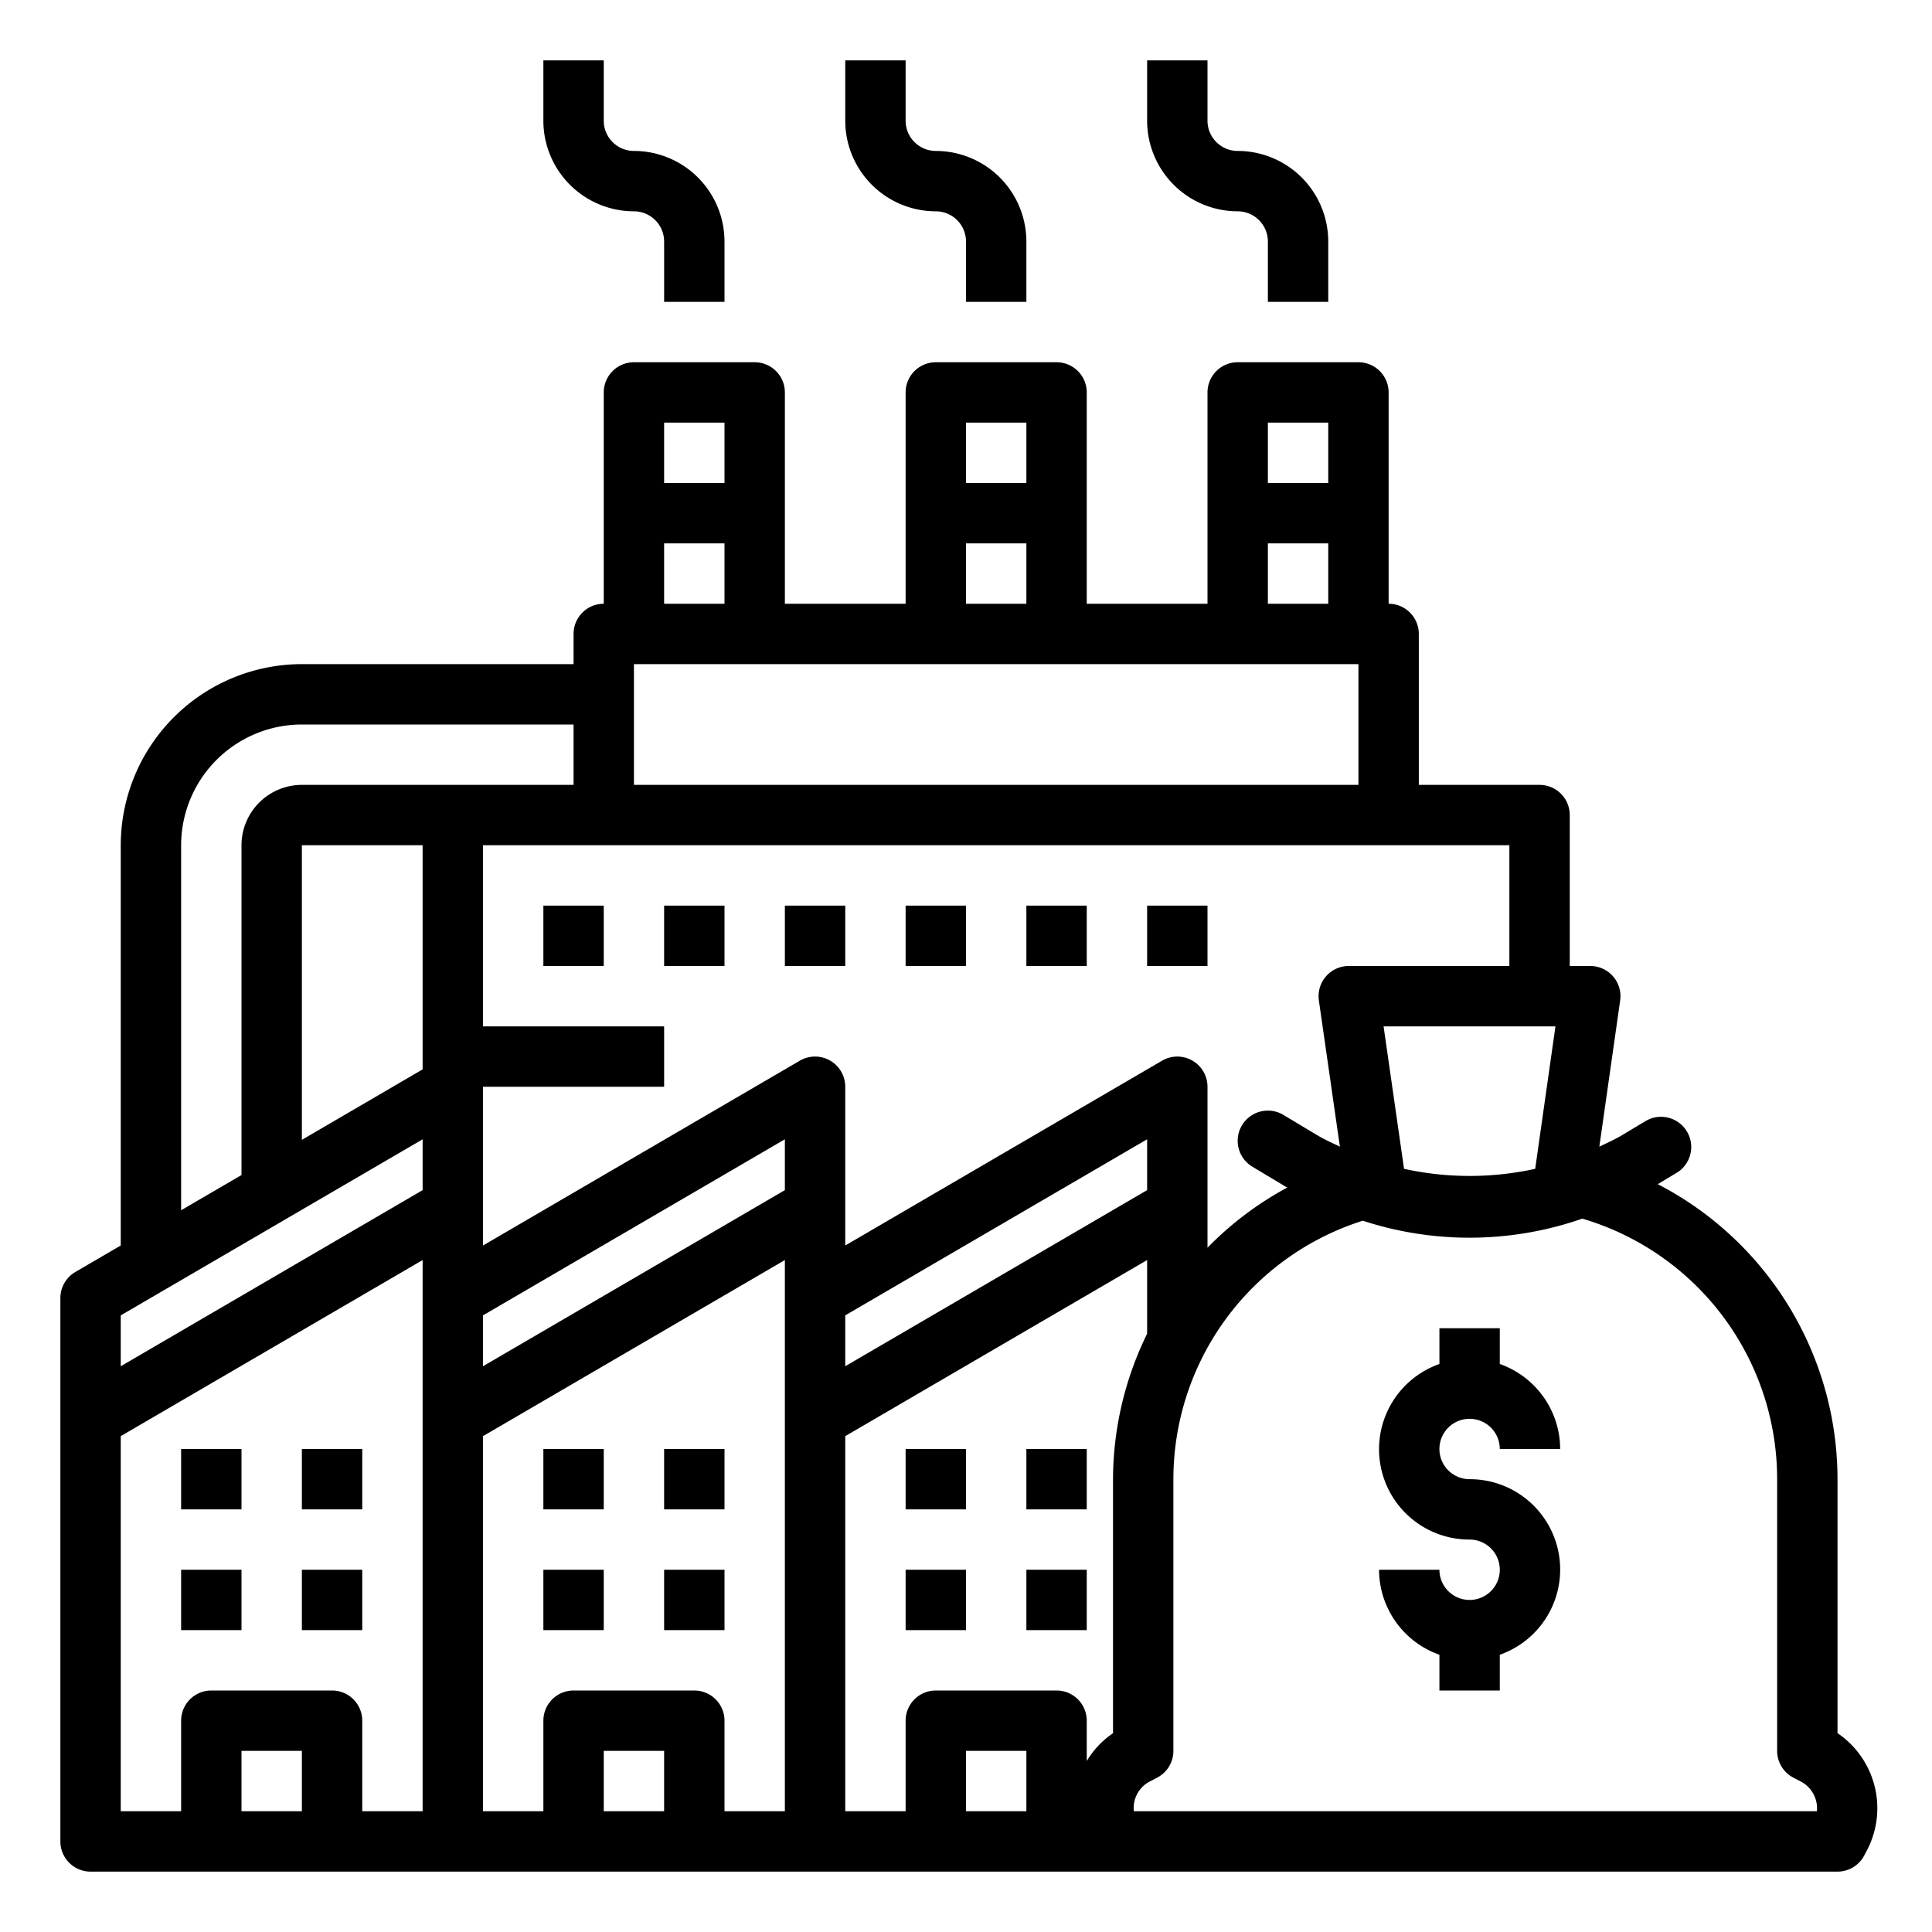 <svg xmlns="http://www.w3.org/2000/svg" height="512" viewBox="0 0 512 512" width="512"><path d="m486.961 459.3v-67.3a88.1 88.1 0 0 0 -47.639-78.183l4.928-2.958a8 8 0 1 0 -8.234-13.718l-6.086 3.652c-1.96 1.175-4.039 2.1-6.089 3.085l5.518-38.741a8 8 0 0 0 -7.921-9.137h-5.438v-40a8 8 0 0 0 -8-8h-32v-40a8 8 0 0 0 -8-8v-56a8 8 0 0 0 -8-8h-32a8 8 0 0 0 -8 8v56h-32v-56a8 8 0 0 0 -8-8h-32a8 8 0 0 0 -8 8v56h-32v-56a8 8 0 0 0 -8-8h-32a8 8 0 0 0 -8 8v56a8 8 0 0 0 -8 8v8h-72a48.052 48.052 0 0 0 -48 48v106.072l-12.031 7.018a7.993 7.993 0 0 0 -3.969 6.91v144a8 8 0 0 0 8 8h462.961a8 8 0 0 0 7.078-4.277l.977-1.86a24.043 24.043 0 0 0 -8.055-30.563zm-114.875-149.551-5.422-37.749h45.547l-5.368 37.75a80.984 80.984 0 0 1 -34.757-.001zm27.914-53.749h-42.562a8 8 0 0 0 -7.922 9.137l5.567 38.738c-2.047-.986-4.125-1.908-6.083-3.082l-8.883-5.328a8 8 0 0 0 -8.234 13.719l8.883 5.328c.123.074.258.122.382.2a87.316 87.316 0 0 0 -21.148 15.942v-42.654a8 8 0 0 0 -12.031-6.91l-83.969 48.982v-42.072a8 8 0 0 0 -12.031-6.91l-83.969 48.982v-42.072h48v-16h-48v-48h272zm-288 27.4-32 18.672v-78.072h32zm16 65.189 80-46.664v13.475l-80 46.667zm96 0 80-46.664v13.475l-80 46.667zm-56-140.589v-32h192v32zm168-96h16v16h-16zm0 32h16v16h-16zm-80-32h16v16h-16zm0 32h16v16h-16zm-80-32h16v16h-16zm0 32h16v16h-16zm-128 80a32.034 32.034 0 0 1 32-32h72v16h-72a16.019 16.019 0 0 0 -16 16v87.4l-16 9.333zm64 77.93v13.47l-80 46.672v-13.478zm-80 78.664 80-46.664v146.07h-16v-24a8 8 0 0 0 -8-8h-32a8 8 0 0 0 -8 8v24h-16zm32 99.406v-16h16v16zm64-99.406 80-46.664v146.07h-16v-24a8 8 0 0 0 -8-8h-32a8 8 0 0 0 -8 8v24h-16zm32 99.406v-16h16v16zm64-99.406 80-46.664v19.52a88.039 88.039 0 0 0 -9.039 38.55v67.316a23.554 23.554 0 0 0 -6.961 7.378v-10.694a8 8 0 0 0 -8-8h-32a8 8 0 0 0 -8 8v24h-16zm32 99.406v-16h16v16zm44.484 0a7.693 7.693 0 0 1 .36-3.379 7.948 7.948 0 0 1 4.148-4.652l1.68-.879a8.013 8.013 0 0 0 4.289-7.09v-72a71.883 71.883 0 0 1 50.195-68.5 91.011 91.011 0 0 0 58.174-.547 72 72 0 0 1 51.631 69.047v72a8.013 8.013 0 0 0 4.289 7.09l1.844.957a8.043 8.043 0 0 1 4.406 7.953z"></path><path d="m389.461 376a8.008 8.008 0 0 1 8 8h16a23.96 23.96 0 0 0 -16-22.526v-9.474h-16v9.474a23.941 23.941 0 0 0 8 46.526 8 8 0 1 1 -8 8h-16a23.959 23.959 0 0 0 16 22.525v9.475h16v-9.474a23.941 23.941 0 0 0 -8-46.526 8 8 0 0 1 0-16z"></path><path d="m144 384h16v16h-16z"></path><path d="m144 416h16v16h-16z"></path><path d="m176 416h16v16h-16z"></path><path d="m176 384h16v16h-16z"></path><path d="m48 384h16v16h-16z"></path><path d="m48 416h16v16h-16z"></path><path d="m80 416h16v16h-16z"></path><path d="m80 384h16v16h-16z"></path><path d="m240 384h16v16h-16z"></path><path d="m240 416h16v16h-16z"></path><path d="m272 384h16v16h-16z"></path><path d="m272 416h16v16h-16z"></path><path d="m248 56a8.008 8.008 0 0 1 8 8v16h16v-16a24.027 24.027 0 0 0 -24-24 8.008 8.008 0 0 1 -8-8v-16h-16v16a24.027 24.027 0 0 0 24 24z"></path><path d="m168 56a8.008 8.008 0 0 1 8 8v16h16v-16a24.027 24.027 0 0 0 -24-24 8.008 8.008 0 0 1 -8-8v-16h-16v16a24.027 24.027 0 0 0 24 24z"></path><path d="m328 56a8.008 8.008 0 0 1 8 8v16h16v-16a24.027 24.027 0 0 0 -24-24 8.008 8.008 0 0 1 -8-8v-16h-16v16a24.027 24.027 0 0 0 24 24z"></path><path d="m208 240h16v16h-16z"></path><path d="m240 240h16v16h-16z"></path><path d="m144 240h16v16h-16z"></path><path d="m176 240h16v16h-16z"></path><path d="m304 240h16v16h-16z"></path><path d="m272 240h16v16h-16z"></path></svg>